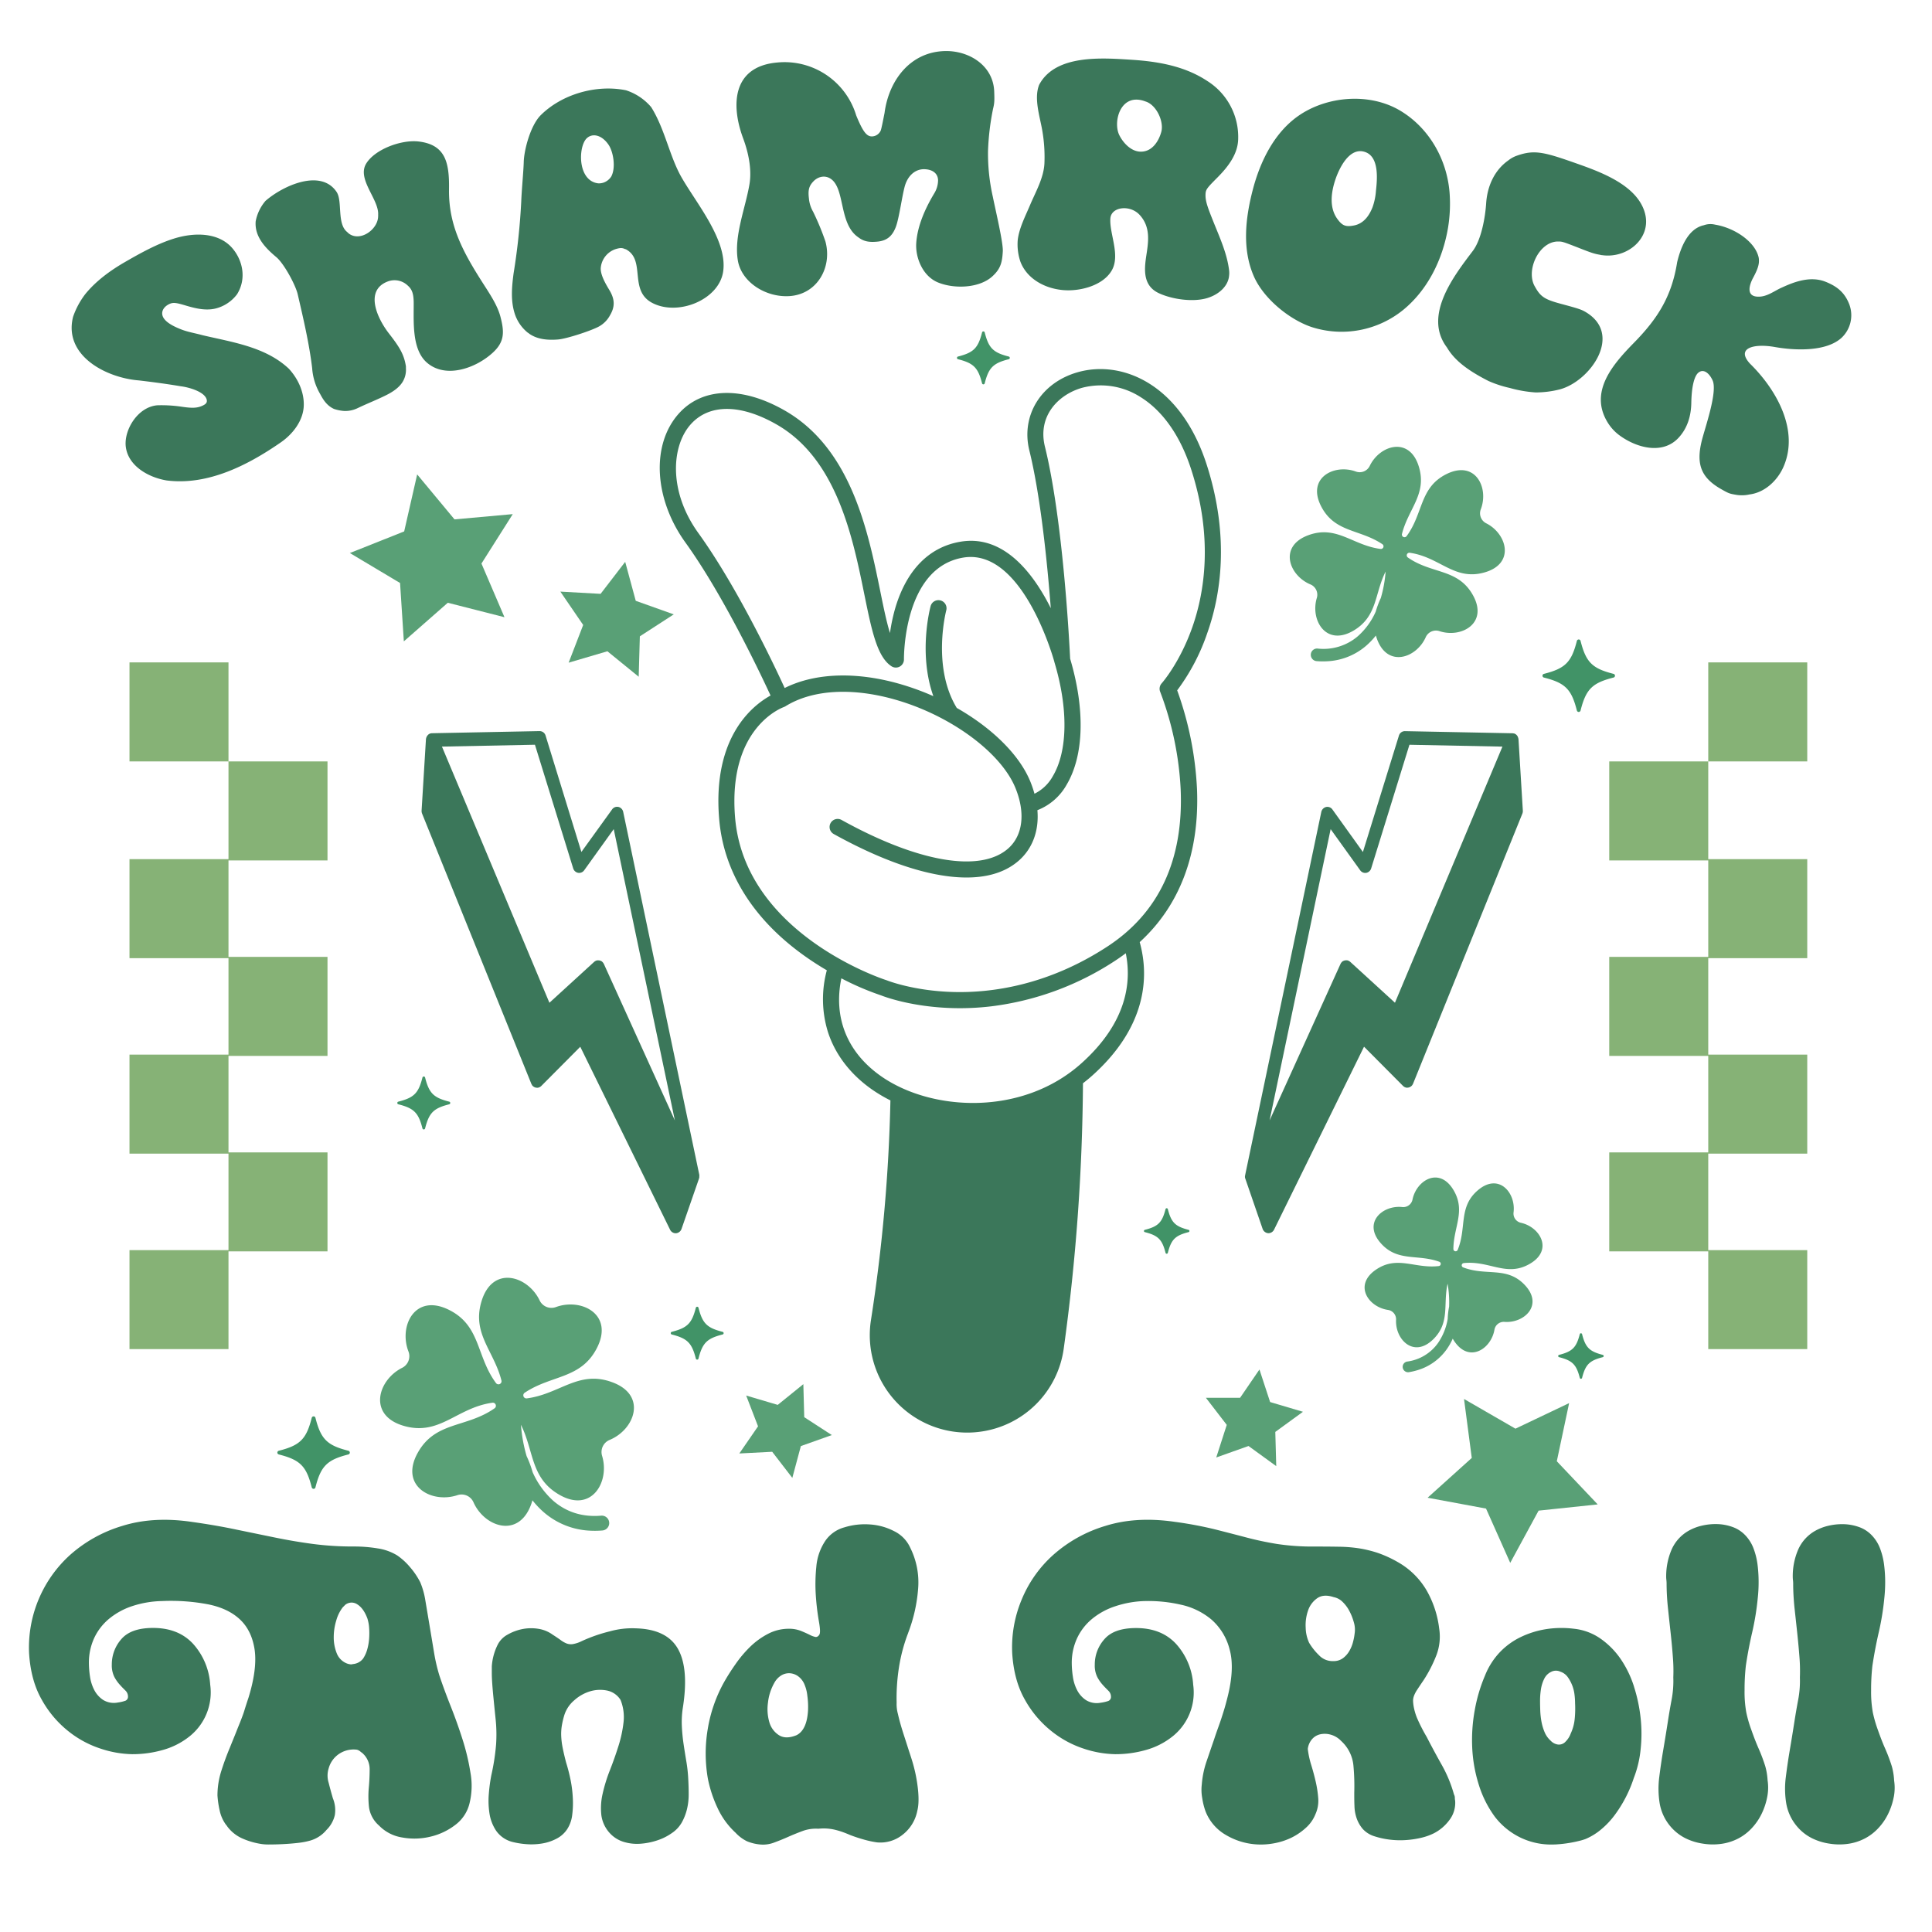 <?xml version="1.0" encoding="UTF-8"?> <svg xmlns="http://www.w3.org/2000/svg" id="Layer_1" data-name="Layer 1" viewBox="0 0 864 864"><defs><style>.cls-1{fill:#3b775a;}.cls-2{fill:#86b276;}.cls-3{fill:#59a076;}.cls-4{fill:#419367;}</style></defs><title>StPatricks</title><path class="cls-1" d="M539.66,207.86c-11.68-36.38-38.1-47-57.69-41.4-16.4,4.65-25.5,19.37-21.64,35,5,20.26,8,50,9.59,70.53-7.78-15.55-21-33-40.35-29.74-13.83,2.31-23.85,12.32-29,29A79.76,79.76,0,0,0,398,283.1c-1.58-5.13-2.95-11.86-4.36-18.8-5.48-26.88-13-63.7-42.67-80.7-19.08-10.93-36.78-10.45-47.35,1.29-12.46,13.84-11.23,38.13,2.93,57.76,16.59,23,33.13,57.74,38.05,68.39-7.95,4.38-26,18.43-23,55,1.92,23.79,15.14,45.05,38.23,61.47,3.38,2.41,6.72,4.53,9.93,6.41a49.6,49.6,0,0,0,.43,27.38c3.2,10.11,10,19.06,19.69,25.87a66.57,66.57,0,0,0,8.32,4.94,735.93,735.93,0,0,1-8.69,98.15,43.57,43.57,0,0,0,44,50.39,42.11,42.11,0,0,0,4.22-.3,43.49,43.49,0,0,0,38-37.42,904.43,904.43,0,0,0,8.58-118.49c1.44-1.11,2.84-2.26,4.19-3.47,21.57-19.32,24.29-38.68,22.78-51.52a53.2,53.2,0,0,0-1.6-8.13c18-16.41,26.83-39.86,25.62-68.59a150.64,150.64,0,0,0-8.86-44A92.33,92.33,0,0,0,540,282.82C545.68,266.74,550.2,240.68,539.66,207.86ZM312.34,238.43c-13.66-18.93-11.95-39.23-3.41-48.71,8.25-9.17,22.25-9.12,38.41.13,26.85,15.38,34,50.36,39.18,75.89,3.32,16.27,5.71,28,12.16,32.22a3.61,3.61,0,0,0,5.57-3.09c0-.41-.43-41,26.51-45.51,26.77-4.46,40.64,46.17,40.77,46.68a.14.14,0,0,1,0,.06.09.09,0,0,1,0,0c6.23,20.68,6,39.75-.7,51a18.88,18.88,0,0,1-8.21,7.86,48.39,48.39,0,0,0-1.86-5.47c-4.91-12-17.16-23.95-32.89-32.9-11.24-18.47-4.76-43.38-4.7-43.63a3.6,3.6,0,1,0-7-1.88c-.26,1-5.55,21.16,1.23,40.24a117.38,117.38,0,0,0-11.54-4.4c-20.91-6.74-40.64-6.4-54.95.76C345.83,296.59,329.38,262.06,312.34,238.43ZM483.56,475.56C457,499.33,416.38,497,393.94,481.23c-15.15-10.65-21.31-26.22-17.68-43.72A122.43,122.43,0,0,0,394,445.13c1.54.61,13.61,5.17,31.92,5.69a118.35,118.35,0,0,0,17.35-.78,129.63,129.63,0,0,0,55.95-20.75q2.18-1.44,4.23-3C506,438.8,504.31,457,483.56,475.56ZM533.35,280.1c-5.65,16.27-13.76,25.41-13.84,25.49a3.62,3.62,0,0,0-.66,3.81A142.4,142.4,0,0,1,528,353c1.33,31.55-9.68,55.19-32.72,70.26-26.92,17.61-52.28,20.8-68.82,20.37-18-.46-29.75-5.17-29.87-5.22l-.29-.1c-.63-.2-63.34-20.41-67.58-72.88-3.22-39.82,20.79-48.86,21.8-49.22l0,0,.39-.18c.09-.05.19-.08.28-.14l0,0c12.68-7.92,31.82-8.65,52.5-2,23.5,7.57,44.23,23.38,50.4,38.45,4.56,11.13,3.37,21.24-3.18,27.07-12.4,11-40.28,6.27-74.57-12.73a3.6,3.6,0,1,0-3.49,6.3c26.26,14.56,48.9,21.05,65.29,19.11,7.1-.84,13-3.26,17.56-7.3,6.17-5.48,9-13.44,8.23-22.47a25.68,25.68,0,0,0,13.1-11.44c7.74-13.08,8.29-33.58,1.54-56.31-.28-5.82-3.08-61.63-11.27-94.8-3.43-13.89,6.2-23.39,16.6-26.34a32.93,32.93,0,0,1,26.13,4.13c10,6.2,17.89,17.45,22.73,32.54C542.67,240.81,538.55,265.12,533.35,280.1Z"></path><path class="cls-1" d="M444,88c1.18,5.88,4.66,20.49,4.46,24.34-.26,5-1,7.79-4.41,11-5.79,5.6-17.36,6-24.7,2.92-6.76-2.85-10.08-11.11-9.59-17.72.56-7.66,4-15.31,8-22a11.46,11.46,0,0,0,1.75-6c-.12-2.93-2.33-4.72-6-4.87-3.79-.14-7,2.34-8.55,6.56-1.34,3.64-2.77,15.33-4.41,19.43-1.46,3.67-3.65,6-8.3,6.41-3.68.33-6-.11-8.37-1.92-8.81-5.92-5.86-21.66-12.29-26.13-2.5-1.77-5.77-1.2-8,1.27-1.83,2-2.28,3.8-1.84,7.42a14.45,14.45,0,0,0,1.89,6A114,114,0,0,1,369.14,108c3.12,11.53-3.68,23.66-16.16,24.42-10.59.65-21.38-6.29-23-15.88-1.85-10.94,3.31-23.16,5.18-34.12.94-5.51.13-12.59-2.83-20.57-5.6-15.09-4.73-32.17,15.3-33.9A33.47,33.47,0,0,1,382.89,51.6c3.08,7.5,4.79,9.59,7.3,9.39a4.4,4.4,0,0,0,3.67-2.6c.31-.76,1-4.26,1.72-7.91,1.9-14.57,11.56-27.38,27.17-27.65,10.65-.18,21.39,6.44,21.86,18,.16,4.13.11,5.35-.51,7.82a114,114,0,0,0-2.25,18.77A87.64,87.64,0,0,0,444,88ZM304.64,79.05c6.59,11.68,20.82,28.36,18.76,42.4-1.87,12.73-20.43,20.1-31.86,13.93-10.33-5.58-2.76-18.83-11.39-23.76a.8.8,0,0,0-.55-.19c-1.31-.64-2.23-.66-4.38,0a9.77,9.77,0,0,0-6.55,8.27c-.27,3,2.07,7.09,3.8,9.94,2.32,3.84,2.79,7.23.33,11.35a12.42,12.42,0,0,1-5,5.05c-3.73,2-14.6,5.5-18.23,5.78-4.39.35-9.16.06-12.93-2.61a2.11,2.11,0,0,0-.62-.44,18,18,0,0,1-6-9.06c-1.67-5.63-1.1-11.76-.34-17.46A292,292,0,0,0,233.11,90c.17-4.8,1-13.53,1.11-17.43.09-5.16,2.82-16,7.38-20.84,9.54-9.64,25.1-14.06,38.34-11.36a24.84,24.84,0,0,1,11.27,7.53C297.28,57.54,299.38,69.71,304.64,79.05ZM272.13,64.71c-2.9-4.26-7.12-5.41-9.8-2.81a5.29,5.29,0,0,0-.84,1.11c-3,5.15-2.46,18.12,6.19,19a7,7,0,0,0,2.22-.34,6.76,6.76,0,0,0,3.46-2.74C275.5,74.91,274.27,67.84,272.13,64.71ZM90.59,149.91c-3.21-.89-6.47-1.4-9.44-2.55-2.76-1.08-6.34-2.7-7.89-5s-.53-4.83,2.17-6.25c1.91-1,3.26-.78,7.53.5,4,1.18,8.69,2.44,13.23,1.41a17.21,17.21,0,0,0,9.83-6.44c4.43-7.12,2.41-15.44-2.25-20.74-5.9-6.7-16.35-7.18-26.15-4.09-7.48,2.36-14.9,6.49-21.76,10.45-6.54,3.77-13,8.49-17.75,14.36a35.86,35.86,0,0,0-5.44,10.15C28.33,159.09,47.51,169,62.16,170.13c6.27.74,12.5,1.57,18.74,2.62,3.35.4,10.57,2.34,11.53,5.92.33,1.36-.3,2.11-2.27,2.93s-4.06,1-8.49.35a61.8,61.8,0,0,0-11.36-.7c-9,.81-15.18,11.54-14,18.94,1.3,8.35,10.16,13.34,18.23,14.67,18.47,2.34,36.37-6.87,51-17,5.65-3.91,10.18-10,10.31-16.66.13-6-2.6-11.89-6.68-16.31C118.75,155.09,103.92,153.05,90.59,149.91Zm125.66-22.82c-9.23-14.4-15.68-26.23-15.45-42.48.17-11.73-1.45-20-13.78-21.35-7.73-.82-19.49,3.56-23.32,10-4.11,7,5.9,16,5.4,22.85.06.15,0,.49,0,.63-.08,6-8.34,11.78-13.42,7.45-.05-.14-.27-.21-.32-.35-4.82-3.63-2.08-13.87-4.83-18-7.07-10.55-24-2.8-31.8,4a19.65,19.65,0,0,0-4.39,9.14c-.56,6.83,4.32,11.92,9.22,16,3.36,2.8,8.59,12.34,9.59,16.67,2.4,10.37,5.15,22,6.45,33a26.29,26.29,0,0,0,3.52,11.45c1.46,2.78,3.13,5.35,6.23,6.77a18,18,0,0,0,4.62.92,12.71,12.71,0,0,0,6.05-1.31l.15-.07c4.2-2,8.57-3.7,12.65-5.75,2.67-1.34,5.52-3.17,7.16-5.76a10.4,10.4,0,0,0,1.55-6.24c0-.34,0-.48,0-.82-.83-5.32-2.83-8.59-7.56-14.67-5.26-6.75-11-19.16-.75-23.22a8.52,8.52,0,0,1,9.14,1.77c2.08,1.81,2.68,4,2.65,8.33,0,8.32-.75,20.26,5.84,26.06,8.4,7.39,21.94,2.61,29.56-4.42,5.14-4.74,5.23-9,3.43-15.9C222.56,136.74,219.28,131.82,216.25,127.09ZM544.68,79.14c-5.21,5.25-5.56,5.61-5.57,8.27,0,2.83,1.16,5.85,3.56,11.83,2.8,7,6.14,14.28,7,21.76a9.45,9.45,0,0,1,0,2.13c-.35,4.83-4.57,8.53-9.63,10.12-6.38,2-15.9.63-21.83-2.15-7-3.28-6.53-10.23-5.67-16.18,1-6.55,2.23-13.24-2.89-18.82-4.29-4.67-12.66-3.64-13.08,1.52-.55,6.67,4.52,16.34.68,23.2s-14.33,9.7-22.27,8.87c-8.41-.87-15.87-5.4-18.62-12.59a24.08,24.08,0,0,1-1.23-9.69c.58-5.31,3.43-10.75,5.53-15.74,2.46-5.81,6.08-12.06,6.41-18.53a69.13,69.13,0,0,0-1-15C465,52,462.3,44,464.71,37.93c7.31-13.82,28.59-12,41.38-11.2,11.74.76,23.74,2.79,33.89,9.54a29.56,29.56,0,0,1,13.74,25.89C553.6,68.73,549.41,74.35,544.68,79.14ZM512.25,45.37c-11.1-4.23-14.63,9-11.72,15,1.45,3,4.74,7,8.94,7.42,5.87.53,8.88-5.08,9.88-8.87C520.58,54.23,517.07,46.8,512.25,45.37Zm196.87,94.18c-1.92-1.13-3.11-1.54-11-3.66-7.22-1.95-9.13-3.1-11.62-7.58-4.38-7.13,1.62-20.16,10.1-20.31,2.07,0,2.08,0,9.1,2.72,6.36,2.52,7.39,2.8,10,3.25a1.58,1.58,0,0,0,.71.13c11.21,1.64,22.32-7.51,19.2-18.86-3.31-12-18.62-17.9-29.45-21.74-15.59-5.53-19.81-6.71-27.86-3.86a12.87,12.87,0,0,0-3.75,2.08c-6,4.2-9.43,11.19-9.95,19.38-.37,5.69-2.05,16.12-6.08,21.28-8.33,11-22.18,28.83-11.44,43,3.34,5.71,9.17,10.21,18.58,15a50.36,50.36,0,0,0,9.53,3.12,55.84,55.84,0,0,0,11.56,2,43.6,43.6,0,0,0,10.84-1.38C711.13,170.5,726,149.58,709.12,139.55Zm118-3.17c-2-5.36-5.34-8.24-10.76-10.39-6.71-2.66-13.84,0-19.35,2.54-3.22,1.34-6.58,4.15-10.46,4.14-6.2.13-4-5.72-2.61-8.32,2.32-4.29,2.93-6.45,2.58-9-1.38-7-10.48-13.4-19.58-14.9a8.77,8.77,0,0,0-5,.28c-7.24,1.59-10.45,10.41-11.91,16.53-2.45,15.41-8.78,25.28-19.29,36-9.37,9.57-20.26,21.88-11.78,35.68a20.35,20.35,0,0,0,5,5.54c8,6,19.71,8.91,26.72,1.27,4-4.31,5.57-9.8,5.68-15.54.12-6.84,1.2-12,3.21-13.59,2.16-1.74,4.68,0,6.29,3.44,2.16,4.63-2.44,18.51-4.36,25.31-3.22,11.37-1.39,17.84,8,23.25,3.51,2,3.85,2.14,6.55,2.6a15.55,15.55,0,0,0,6.32-.1c6.57-.8,12.16-5.82,15-11.88,7.54-16.43-2.72-34.8-14.76-46.61-6.37-6.91,1.54-9.14,11.13-7.44,8.7,1.54,22.86,2.26,29.84-4.15A13.84,13.84,0,0,0,827.11,136.38ZM647.53,102.06c-2.39,13.92-8.94,27.42-19.9,36.44a43.72,43.72,0,0,1-41.09,7.75c-10-3.36-21.43-12.74-25.78-22.6-5.41-12.28-3.77-26.27-.5-38.82s9.51-25.35,20.25-32.92c12.69-8.94,32-10.71,45.91-2.28,12.74,7.73,20.63,21.64,21.83,36.44A65.8,65.8,0,0,1,647.53,102.06ZM610.54,68c-7.26-2.57-11.86,7.91-13.3,12.16-1.87,5.51-3.1,12.86,1.18,18.21,2,2.63,3.59,3.13,7,2.48,4.32-.81,6.81-4.21,8.37-8.13a27.42,27.42,0,0,0,1.54-7.37C615.83,80.78,617,70.25,610.54,68Z"></path><path class="cls-1" d="M206.89,778q-2.38-7.51-5.33-14.95t-5.05-13.72a77.81,77.81,0,0,1-2.38-10.2q-1-6-2-12t-1.9-11.33a34.79,34.79,0,0,0-2.29-8.2,33.55,33.55,0,0,0-4.57-6.76,28.66,28.66,0,0,0-5.72-5.24,23.31,23.31,0,0,0-8.76-3.15,65.07,65.07,0,0,0-10.68-.85,138.2,138.2,0,0,1-18.38-1.15q-8.49-1.14-16.87-2.86T105.51,684q-9-1.9-19.91-3.43-17.14-2.48-30.87,1.81a61.68,61.68,0,0,0-23.25,12.87,55.86,55.86,0,0,0-18.48,44q.75,12.19,5.62,20.77a47.31,47.31,0,0,0,11.72,14A45.81,45.81,0,0,0,45,782a47.23,47.23,0,0,0,14.1,2.48,49.4,49.4,0,0,0,13.82-1.91,33.41,33.41,0,0,0,11.53-5.81A25.13,25.13,0,0,0,94,753.37a30.08,30.08,0,0,0-7.53-18.11q-6.57-7.23-18-7.24-9.91,0-14.2,5A17,17,0,0,0,50,744.41a11.57,11.57,0,0,0,1.14,5.53,16.94,16.94,0,0,0,2.48,3.52c.88,1,1.71,1.81,2.47,2.57a3.66,3.66,0,0,1,1.15,2.67,1.93,1.93,0,0,1-1.53,2,16.67,16.67,0,0,1-3,.67,9.19,9.19,0,0,1-6.57-1.14,11.82,11.82,0,0,1-4-4.48,18.85,18.85,0,0,1-1.91-6.1,41.3,41.3,0,0,1-.47-5.81,26.25,26.25,0,0,1,2.38-11.34,24.86,24.86,0,0,1,6.76-8.67,32,32,0,0,1,10.39-5.62A45.36,45.36,0,0,1,72.45,716,89.2,89.2,0,0,1,93,717.45q9,1.8,14.29,6.76t6.58,13.53q1.23,8.58-2.76,21.54c-.77,2.28-1.37,4.16-1.81,5.62s-1,2.89-1.53,4.28-1.24,3.05-2,5-1.78,4.38-3,7.43q-2.1,5-3.81,10.39a36.26,36.26,0,0,0-1.71,10.95,43.33,43.33,0,0,0,1,6.77,16.4,16.4,0,0,0,2.86,6.38,3.35,3.35,0,0,1,.57.76A17,17,0,0,0,108,822a33,33,0,0,0,7.91,2.48,21.18,21.18,0,0,0,4.67.38q3.15,0,6.57-.19t6.58-.57a32.13,32.13,0,0,0,5.05-1,14.69,14.69,0,0,0,7.24-4.76,13.6,13.6,0,0,0,3.71-6.58,14,14,0,0,0-.85-7.52c-.64-2.16-1.27-4.48-1.91-7a10.77,10.77,0,0,1,0-6.38,11.41,11.41,0,0,1,3.62-5.72,11.66,11.66,0,0,1,9-2.67,3.82,3.82,0,0,1,1.9,1.15c.13,0,.32.12.58.38a9.54,9.54,0,0,1,3.24,7.14c0,2.74-.13,5.53-.39,8.39a44.13,44.13,0,0,0,.1,8.67,13.32,13.32,0,0,0,4.48,8.19,18.36,18.36,0,0,0,10.38,5.34,30.45,30.45,0,0,0,12.68-.38A29.11,29.11,0,0,0,203.75,816a17,17,0,0,0,6.29-9.82,32.8,32.8,0,0,0,.38-13.24A100.55,100.55,0,0,0,206.89,778Zm-41.82-45.16a23.93,23.93,0,0,1-.86,4.86,14.56,14.56,0,0,1-1.81,4,6.37,6.37,0,0,1-4.58,2.48,2.65,2.65,0,0,1-1.23.1,7.28,7.28,0,0,1-1.24-.29,8,8,0,0,1-4.77-4.67,19,19,0,0,1-1.33-7.15,25.5,25.5,0,0,1,1.14-7.52,17.1,17.1,0,0,1,2.86-5.81l.57-.58.57-.57a4.53,4.53,0,0,1,5.43-.19c1.84,1.15,3.34,3.24,4.48,6.29a17.62,17.62,0,0,1,.77,4.1A34.07,34.07,0,0,1,165.07,732.88Zm142.72,62.79q.19,3.44.19,6.86a27.77,27.77,0,0,1-.76,6.58,23.7,23.7,0,0,1-2.29,5.9,14.19,14.19,0,0,1-4.57,4.86A24.19,24.19,0,0,1,294,823a30.89,30.89,0,0,1-7.53,1.52,20.23,20.23,0,0,1-7.34-.76,13.88,13.88,0,0,1-6-3.53,14.68,14.68,0,0,1-4.19-8.38,28.5,28.5,0,0,1,.57-9.72,70.07,70.07,0,0,1,3.24-10.48q2.1-5.34,3.81-10.77a55.41,55.41,0,0,0,2.29-10.67,20.54,20.54,0,0,0-1.34-10,9.3,9.3,0,0,0-6.09-4.2,15.57,15.57,0,0,0-7.63.39,18.65,18.65,0,0,0-7,4,14.36,14.36,0,0,0-4.38,6.48,35.89,35.89,0,0,0-1.14,4.76,22.67,22.67,0,0,0-.29,4.77,33.6,33.6,0,0,0,.67,5.33q.57,2.87,1.52,6.48a77.82,77.82,0,0,1,2,7.81,54.31,54.31,0,0,1,1,8.2,40.91,40.91,0,0,1-.29,7.52,14.8,14.8,0,0,1-2.19,6.2,12.47,12.47,0,0,1-4.76,4.29,21.12,21.12,0,0,1-6.57,2.19,29.34,29.34,0,0,1-7.06.28,36,36,0,0,1-6.38-1.05,12.7,12.7,0,0,1-7.05-4.95A19,19,0,0,1,218.9,811a36.72,36.72,0,0,1-.29-8.86,73,73,0,0,1,1.14-8.38,98.71,98.71,0,0,0,2.1-13.63,65.84,65.84,0,0,0-.19-11.15q-.57-5.52-.95-9.43c-.26-2.6-.45-4.83-.58-6.67s-.19-3.36-.19-4.57v-3.15a25.38,25.38,0,0,1,2.67-9.72,10.55,10.55,0,0,1,4.29-4.38,22.29,22.29,0,0,1,6.48-2.48,20,20,0,0,1,7.24-.19,14.74,14.74,0,0,1,6.57,2.67c1.4.89,2.58,1.69,3.53,2.38a11.68,11.68,0,0,0,2.67,1.53,5.56,5.56,0,0,0,2.76.28,14.28,14.28,0,0,0,4-1.33,69.34,69.34,0,0,1,12.58-4.38,36.94,36.94,0,0,1,11.62-1.34q13.92.39,18.87,9.25t2.1,26.58a42.07,42.07,0,0,0-.39,8q.19,4,.77,7.91t1.24,7.81A65.06,65.06,0,0,1,307.79,795.67Zm98.33-65.36a69.84,69.84,0,0,0,4.48-19.91,34.69,34.69,0,0,0-3.53-18.2,15.2,15.2,0,0,0-7.24-7.43,27.35,27.35,0,0,0-10.95-3,31,31,0,0,0-11.34,1.33,15.17,15.17,0,0,0-8.39,5.91,24.42,24.42,0,0,0-4.09,11.72,76.38,76.38,0,0,0-.2,13.15A110.79,110.79,0,0,0,366.2,725c.57,3.18.67,5.15.28,5.91s-1.11,1.27-1.81,1.14a9.73,9.73,0,0,1-2.57-.95c-1-.5-2.28-1.08-3.81-1.71a14.26,14.26,0,0,0-5.53-1,19.93,19.93,0,0,0-9.33,2.29,33.78,33.78,0,0,0-8,5.81,52.92,52.92,0,0,0-6.57,7.82q-3,4.27-5.24,8.29a64.43,64.43,0,0,0-7.15,20.86,65.56,65.56,0,0,0,.1,22,57,57,0,0,0,4.29,13,34.91,34.91,0,0,0,8.09,11.15A17.31,17.31,0,0,0,334,823.4a19.8,19.8,0,0,0,5.63,1.43,13.83,13.83,0,0,0,6.38-.76c2.1-.77,4.22-1.62,6.38-2.58s4.35-1.84,6.58-2.67a17.19,17.19,0,0,1,7-1,24.27,24.27,0,0,1,3.62-.1,23.46,23.46,0,0,1,3,.38,31.91,31.91,0,0,1,3.24.86q1.8.57,4.48,1.72,3,1.14,6.09,2a43.82,43.82,0,0,0,5.72,1.23,15.85,15.85,0,0,0,11.43-3.33,17.83,17.83,0,0,0,6.67-10.77q1-3.81.19-10.57A68.18,68.18,0,0,0,407.46,786c-.39-1.26-1-3.05-1.72-5.33s-1.52-4.67-2.29-7.15-1.4-4.82-1.9-7.05a16.35,16.35,0,0,1-.57-5,88.1,88.1,0,0,1,1-15.53A75,75,0,0,1,406.12,730.31Zm-44.78,34.87q-.57,8.58-5.15,10.86c-3.17,1.28-5.78,1.28-7.81,0a10.15,10.15,0,0,1-4.29-5.71,20.72,20.72,0,0,1-.66-8.77,23,23,0,0,1,2.86-8.95,8.78,8.78,0,0,1,3.14-3.34,6.58,6.58,0,0,1,3.72-.95,7,7,0,0,1,3.62,1.24,8.57,8.57,0,0,1,2.85,3.43,17.51,17.51,0,0,1,1.43,5.43A35.43,35.43,0,0,1,361.34,765.18Zm289.27,38.69a3.16,3.16,0,0,0-.38-1.34,59.42,59.42,0,0,0-5.43-13.15q-3.54-6.28-6.77-12.57a76.91,76.91,0,0,1-4.29-8.39,24.92,24.92,0,0,1-1.62-5.72,17.18,17.18,0,0,1-.19-2.19,6.62,6.62,0,0,1,.38-2,13.09,13.09,0,0,1,1.43-2.76q1.05-1.62,3-4.48a60.51,60.51,0,0,0,5.62-11,23.33,23.33,0,0,0,1.24-12,45,45,0,0,0-5.62-17,34.61,34.61,0,0,0-13.06-12.76,51.72,51.72,0,0,0-8.76-4,53.81,53.81,0,0,0-8.1-2,65,65,0,0,0-8.86-.76q-4.77-.09-11.25-.09a106.08,106.08,0,0,1-16.86-1.15q-7-1.14-13.53-2.86t-14-3.62a171.61,171.61,0,0,0-18.29-3.43q-17.16-2.48-30.87,1.81a61.68,61.68,0,0,0-23.25,12.87,54.66,54.66,0,0,0-14.29,20.2,55.26,55.26,0,0,0-4.2,23.82q.76,12.19,5.63,20.77A47.31,47.31,0,0,0,470,774,45.81,45.81,0,0,0,484.63,782a47.23,47.23,0,0,0,14.1,2.48,49.45,49.45,0,0,0,13.82-1.91,33.41,33.41,0,0,0,11.53-5.81,25.09,25.09,0,0,0,9.52-23.34,30,30,0,0,0-7.52-18.11q-6.58-7.23-18-7.24-9.92,0-14.2,5a16.93,16.93,0,0,0-4.29,11.43,11.45,11.45,0,0,0,1.15,5.53,16.92,16.92,0,0,0,2.47,3.52c.89,1,1.72,1.81,2.48,2.57a3.69,3.69,0,0,1,1.14,2.67,1.93,1.93,0,0,1-1.52,2,16.67,16.67,0,0,1-3.05.67,9.18,9.18,0,0,1-6.57-1.14,11.82,11.82,0,0,1-4-4.48,18.85,18.85,0,0,1-1.91-6.1,41.46,41.46,0,0,1-.48-5.81,26.25,26.25,0,0,1,2.39-11.34,24.86,24.86,0,0,1,6.76-8.67,31.92,31.92,0,0,1,10.39-5.62A45.36,45.36,0,0,1,512.07,716a65,65,0,0,1,16,1.62,31.6,31.6,0,0,1,13.72,6.67,26.29,26.29,0,0,1,8.1,13.34q2.37,8.48-1,21.63-.76,3-1.43,5.24c-.45,1.46-.89,2.85-1.33,4.19s-.93,2.7-1.43,4.09-1.09,3.05-1.72,5q-1.71,4.95-3.43,10a41.52,41.52,0,0,0-2.1,10.2,20.59,20.59,0,0,0,.2,6.19,30,30,0,0,0,1.52,6,21,21,0,0,0,9.15,10.49,30.44,30.44,0,0,0,14.1,4.19,32.05,32.05,0,0,0,7.62-.57,30.12,30.12,0,0,0,7.53-2.48A27.58,27.58,0,0,0,584,817.4a16.13,16.13,0,0,0,4.28-6.1,14.56,14.56,0,0,0,1.24-7.15,50.21,50.21,0,0,0-1.14-7.43c-.57-2.48-1.24-5-2-7.43a39.72,39.72,0,0,1-1.53-7.15,8.15,8.15,0,0,1,1.91-4.38,6.82,6.82,0,0,1,3.72-2.19,9.65,9.65,0,0,1,4.66.19,10.18,10.18,0,0,1,4.58,2.76,17,17,0,0,1,5.52,10.86,99.84,99.84,0,0,1,.39,12.39c0,1.91,0,3.84.09,5.81a18.07,18.07,0,0,0,1,5.62,14.75,14.75,0,0,0,2.76,4.77,11.67,11.67,0,0,0,5.24,3.24,35.67,35.67,0,0,0,6.39,1.43,37.82,37.82,0,0,0,7.05.28,41.5,41.5,0,0,0,6.95-.95,26.46,26.46,0,0,0,6.1-2.1,19.94,19.94,0,0,0,7.15-6.19,12.52,12.52,0,0,0,2.38-8.48A5.44,5.44,0,0,1,650.61,803.87Zm-44.78-73.56a26.31,26.31,0,0,1-.77,4.1,15.39,15.39,0,0,1-1.71,4.09,10.44,10.44,0,0,1-2.86,3.15,6.93,6.93,0,0,1-4.19,1.24,8.31,8.31,0,0,1-6.48-2.67,26.54,26.54,0,0,1-4.38-5.53,16.91,16.91,0,0,1-1.53-6.76,19.84,19.84,0,0,1,1.05-7.62,10.93,10.93,0,0,1,4.1-5.53c1.9-1.34,4.38-1.49,7.43-.48a7.7,7.7,0,0,1,3.91,2.1,15.9,15.9,0,0,1,3,4,24.28,24.28,0,0,1,2,5A11.39,11.39,0,0,1,605.83,730.31Zm124.91,24A47.12,47.12,0,0,0,724.83,742a36.1,36.1,0,0,0-9-9.15,25.34,25.34,0,0,0-12.1-4.48,44.66,44.66,0,0,0-12.29.19,40.68,40.68,0,0,0-11.34,3.53,32.23,32.23,0,0,0-9.43,6.86,32.76,32.76,0,0,0-6.58,10.39,70.87,70.87,0,0,0-4.57,15.43,74,74,0,0,0-1.14,16.77A64.7,64.7,0,0,0,661.28,798a48.33,48.33,0,0,0,7.24,14.48,32,32,0,0,0,11.53,9.34,31.53,31.53,0,0,0,14.58,3.05c.76,0,1.84-.06,3.24-.19s2.82-.32,4.28-.57,2.83-.54,4.1-.86a23.43,23.43,0,0,0,2.86-.86,27.43,27.43,0,0,0,6.95-4.29,36.66,36.66,0,0,0,6.1-6.48,57.61,57.61,0,0,0,8.48-16.48,48.09,48.09,0,0,0,3.05-12.77,65.16,65.16,0,0,0,0-14.1A70.65,70.65,0,0,0,730.74,754.32Zm-26.49,14a19.89,19.89,0,0,1-1.81,6.95,9.68,9.68,0,0,1-2.29,3.62,4,4,0,0,1-3.33,1.34,5.51,5.51,0,0,1-3.34-1.72,10.54,10.54,0,0,1-2.67-3.71,22.65,22.65,0,0,1-1.43-4.67,35.15,35.15,0,0,1-.57-5c-.06-1.72-.09-3.21-.09-4.48a33.6,33.6,0,0,1,.38-5.05,15.92,15.92,0,0,1,1.52-4.86,6.52,6.52,0,0,1,3-3,4.67,4.67,0,0,1,4.2-.1A6.59,6.59,0,0,1,701.1,750a16.87,16.87,0,0,1,3,7.62,32,32,0,0,1,.28,4.1A46.1,46.1,0,0,1,704.25,768.33Zm86.23,27.91a21.77,21.77,0,0,1-.19,7.53,30.21,30.21,0,0,1-2.48,7.43,26,26,0,0,1-4.38,6.39,22.47,22.47,0,0,1-5.91,4.57,23.44,23.44,0,0,1-7.72,2.48,27.78,27.78,0,0,1-8.29-.1A26.21,26.21,0,0,1,753.6,822a21.3,21.3,0,0,1-6.38-5,21.6,21.6,0,0,1-5-10.48,41.21,41.21,0,0,1-.19-11.81q.76-6.11,1.81-12.29t2-12.29c.5-3.31,1.07-6.64,1.71-10a44.65,44.65,0,0,0,.76-10,73.8,73.8,0,0,0-.19-9q-.37-5.14-1-10.86t-1.23-11.43a103.71,103.71,0,0,1-.58-10.48,14.79,14.79,0,0,0-.09-1.72,12.76,12.76,0,0,1-.1-1.72,30.21,30.21,0,0,1,2.29-11.62,18,18,0,0,1,7.81-8.77,22.06,22.06,0,0,1,6-2.28,26.9,26.9,0,0,1,6.76-.67,22,22,0,0,1,6.67,1.24,14.61,14.61,0,0,1,5.53,3.43,17.46,17.46,0,0,1,4,6.19,32,32,0,0,1,1.81,7.34,62.85,62.85,0,0,1,.47,7.62,64,64,0,0,1-.38,7.24,118.55,118.55,0,0,1-2.47,15.25q-1.73,7.43-2.86,15.05a96.54,96.54,0,0,0-.57,11,51.46,51.46,0,0,0,.76,9.81,54.9,54.9,0,0,0,2.29,7.91q1.71,4.86,3.23,8.29a75.07,75.07,0,0,1,3,8A28.73,28.73,0,0,1,790.48,796.24Zm56.4,7.53a29.8,29.8,0,0,1-2.48,7.43,25.72,25.72,0,0,1-4.38,6.39,22.47,22.47,0,0,1-5.91,4.57,23.31,23.31,0,0,1-7.71,2.48,27.78,27.78,0,0,1-8.29-.1A26.12,26.12,0,0,1,810.2,822a21.05,21.05,0,0,1-6.38-5,21.6,21.6,0,0,1-5-10.48,40.5,40.5,0,0,1-.19-11.81q.76-6.11,1.81-12.29t2-12.29c.51-3.31,1.08-6.64,1.72-10a45.24,45.24,0,0,0,.76-10,75.9,75.9,0,0,0-.19-9q-.39-5.14-1-10.86t-1.24-11.43q-.57-5.73-.57-10.48a12.76,12.76,0,0,0-.1-1.72,14.79,14.79,0,0,1-.09-1.72A30,30,0,0,1,804,693.34a18,18,0,0,1,7.81-8.77,22.12,22.12,0,0,1,6-2.28,27,27,0,0,1,6.77-.67,22.1,22.1,0,0,1,6.67,1.24,14.5,14.5,0,0,1,5.52,3.43,17.33,17.33,0,0,1,4,6.19,31.54,31.54,0,0,1,1.81,7.34,60.9,60.9,0,0,1,.48,7.62,66.42,66.42,0,0,1-.38,7.24,118.56,118.56,0,0,1-2.48,15.25q-1.71,7.43-2.86,15.05a96.54,96.54,0,0,0-.57,11,52.29,52.29,0,0,0,.76,9.81,57.63,57.63,0,0,0,2.29,7.91q1.71,4.86,3.24,8.29a77.36,77.36,0,0,1,3,8,28.77,28.77,0,0,1,1,6.29A21.52,21.52,0,0,1,846.88,803.77Z"></path><path class="cls-2" d="M102.18,296.23v44.28H57.91V296.23Zm44.28,88.55V340.51H102.18v43.71H57.91v44.27h44.27v43.15H57.91v44.27h44.27v43.15H57.91v44.27h44.27V559.62h44.28V515.35H102.18V472.2h44.28V427.93H102.18V384.78Z"></path><path class="cls-2" d="M808.21,340.51H763.94V296.23h44.27Zm-88.55,0v44.27h44.28v43.15H719.66V472.2h44.28v43.15H719.66v44.27h44.28v43.71h44.27V559.06H763.94V515.91h44.27V471.64H763.94V428.49h44.27V384.22H763.94V340.51Z"></path><path class="cls-3" d="M272.65,643.93a5.85,5.85,0,0,0-3.4,7.1c3.58,11.65-4.75,26-19.44,17.24-12.59-7.46-11-19.4-16.84-31.1a68.07,68.07,0,0,0,2.53,14,47.08,47.08,0,0,1,2.69,7.19,37.56,37.56,0,0,0,9.39,12.94c5.88,5,13,7.22,21.29,6.51a3.32,3.32,0,0,1,.5,6.63,40.16,40.16,0,0,1-5.36.09,33.91,33.91,0,0,1-20.76-8.19,38.85,38.85,0,0,1-5.14-5.4c-.11.4-.24.8-.37,1.21-5.43,16.2-21.08,10.82-26-.34a5.83,5.83,0,0,0-7.17-3.17c-11.56,3.87-26.06-4.1-17.72-19,7.9-14.11,21.69-11,34.3-19.82a1.38,1.38,0,0,0-1-2.51c-15.93,2.25-23.47,14.9-39.42,10.39-16.44-4.65-11.81-20.54-.89-26a5.83,5.83,0,0,0,2.83-7.3c-4.42-11.37,2.85-26.23,18.14-18.61,14.24,7.1,12.09,20.69,21,32.72a1.37,1.37,0,0,0,2.43-1.17c-3.35-13.24-13.26-20.95-8.92-35.35,4.92-16.36,20.73-11.46,26-.45a5.84,5.84,0,0,0,7.25,3c11.44-4.23,26.18,3.28,18.3,18.44-7.17,13.8-20.28,11.85-32.24,19.87a1.38,1.38,0,0,0,.95,2.51c14.73-1.9,23.1-12.7,38-7.29C289.62,623.81,283.9,639.27,272.65,643.93Z"></path><path class="cls-3" d="M585.19,239.31c12.63-4.58,19.72,4.57,32.21,6.18a1.17,1.17,0,0,0,.8-2.13c-10.13-6.8-21.24-5.14-27.33-16.84-6.68-12.84,5.82-19.22,15.51-15.63a5,5,0,0,0,6.16-2.5c4.44-9.33,17.84-13.49,22,.38,3.67,12.21-4.73,18.75-7.57,30a1.17,1.17,0,0,0,2.07,1c7.54-10.2,5.72-21.71,17.79-27.74,13-6.46,19.12,6.14,15.37,15.78a5,5,0,0,0,2.4,6.19c9.25,4.6,13.18,18.07-.75,22-13.52,3.83-19.91-6.9-33.42-8.8a1.17,1.17,0,0,0-.82,2.12c10.69,7.48,22.38,4.84,29.07,16.81,7.08,12.63-5.22,19.39-15,16.1a5,5,0,0,0-6.07,2.69c-4.16,9.46-17.42,14-22,.3-.12-.35-.22-.69-.32-1a32.75,32.75,0,0,1-4.36,4.58,28.74,28.74,0,0,1-17.6,6.93,34.58,34.58,0,0,1-4.54-.07,2.83,2.83,0,0,1-2.56-3.27,2.79,2.79,0,0,1,3-2.35,23.59,23.59,0,0,0,18-5.52,31.8,31.8,0,0,0,8-11,42,42,0,0,1,2.28-6.09,57.32,57.32,0,0,0,2.15-11.83c-5,9.92-3.61,20-14.28,26.37-12.45,7.38-19.51-4.74-16.47-14.62a5,5,0,0,0-2.89-6C576.46,257.36,571.6,244.24,585.19,239.31Z"></path><path class="cls-3" d="M615.41,567.75c9.51-6.42,17.29-.31,28-1.56a1,1,0,0,0,.23-1.94c-9.81-3.52-18.67.15-26.14-8.28-8.2-9.25.83-17.13,9.6-16.17a4.22,4.22,0,0,0,4.58-3.35c1.75-8.65,12-14.87,18.33-4.25,5.58,9.35,0,16.51-.05,26.4a1,1,0,0,0,1.91.39c4.14-10,.24-19.18,9-26.67,9.39-8.05,17.11,1.12,16,9.88a4.22,4.22,0,0,0,3.27,4.63c8.62,1.89,14.67,12.23,3.94,18.39-10.4,6-17.92-1.58-29.51-.36a1,1,0,0,0-.23,1.93c10.4,4,19.54-.63,27.57,7.89,8.48,9-.3,17.15-9.1,16.47a4.23,4.23,0,0,0-4.48,3.48c-1.48,8.71-11.52,15.24-18.18,4.82-.17-.27-.33-.53-.48-.79a27.88,27.88,0,0,1-2.66,4.7,24.54,24.54,0,0,1-13.14,9.4,29.78,29.78,0,0,1-3.78.88,2.42,2.42,0,0,1-2.8-2.18,2.39,2.39,0,0,1,2-2.56,20.17,20.17,0,0,0,13.81-8.32,27.08,27.08,0,0,0,4.32-10.74,34.84,34.84,0,0,1,.63-5.52,49,49,0,0,0-.68-10.25c-2.07,9.26,1.17,17.35-6.36,24.81-8.78,8.7-17.15.13-16.68-8.69a4.24,4.24,0,0,0-3.64-4.39C611.92,584.51,605.18,574.66,615.41,567.75Z"></path><path class="cls-1" d="M312.76,525.7a3,3,0,0,0-.05-.42l-34-162.14a2.89,2.89,0,0,0-2.11-2.27,2.75,2.75,0,0,0-2.88,1.12L260,381,244,329a2.79,2.79,0,0,0-2.71-2.05l-48,.95-.2,0a3.2,3.2,0,0,0-.47.09l-.16,0a2.85,2.85,0,0,0-.46.21l-.14.08a2.43,2.43,0,0,0-.5.41l-.11.13a2.75,2.75,0,0,0-.28.37.83.83,0,0,0-.08.12.54.54,0,0,0-.05.11,2.89,2.89,0,0,0-.2.47l-.05.16a3.25,3.25,0,0,0-.11.66l-1.94,31.76a3.22,3.22,0,0,0,.23,1.41L237.6,484.64s0,.09.07.13a2.51,2.51,0,0,0,.26.45l0,.07.08.11a2.93,2.93,0,0,0,.47.46l.12.08a2.69,2.69,0,0,0,.5.28l.18.07a2.64,2.64,0,0,0,.69.14,2.28,2.28,0,0,0,.58,0,1.93,1.93,0,0,0,.5-.13l.17-.07.31-.16.17-.11.24-.19a.86.86,0,0,0,.14-.13l17.42-17.52,40.15,81.79a2.82,2.82,0,0,0,2.31,1.6h.4a2.89,2.89,0,0,0,2.45-2L312.62,527c0-.13.07-.27.1-.41a1,1,0,0,1,0-.15,5.4,5.4,0,0,0,0-.56S312.77,525.75,312.76,525.7Zm-42.7-94.6h0a4.14,4.14,0,0,0-.3-.5l-.09-.12a2.17,2.17,0,0,0-.32-.34l-.08-.08a2.62,2.62,0,0,0-.49-.33l-.1,0a2.35,2.35,0,0,0-.85-.25h-.15a2.79,2.79,0,0,0-.5,0l-.11,0h0a2.22,2.22,0,0,0-.37.09l-.16.06-.32.16-.14.09a2.75,2.75,0,0,0-.24.17l-.14.11-20,18.28L197.64,333.88l41.59-.83,17.1,55.28a2.88,2.88,0,0,0,2.19,2,2.76,2.76,0,0,0,2.74-1.15l13.2-18.39,27.35,130.28Z"></path><path class="cls-1" d="M556.76,525.83a2.67,2.67,0,0,0,0,.56.66.66,0,0,0,0,.15,1.89,1.89,0,0,0,.1.41l7.76,22.53a2.91,2.91,0,0,0,2.45,2h.4a2.82,2.82,0,0,0,2.31-1.6L610,468.09l17.42,17.52a.93.93,0,0,0,.15.13l.23.19.17.11.31.16.17.07a2.17,2.17,0,0,0,.5.13,2.36,2.36,0,0,0,.59,0,2.66,2.66,0,0,0,.68-.14l.18-.07a2.69,2.69,0,0,0,.5-.28l.12-.08a2.57,2.57,0,0,0,.47-.46.44.44,0,0,0,.08-.11l.05-.07a4.83,4.83,0,0,0,.26-.45l.06-.13,48.85-120.71a3.22,3.22,0,0,0,.23-1.41l-1.93-31.76a3.29,3.29,0,0,0-.12-.66,1,1,0,0,0-.05-.16,2.89,2.89,0,0,0-.2-.47s0-.1,0-.11l-.09-.12a2.75,2.75,0,0,0-.28-.37.63.63,0,0,0-.11-.13,2.43,2.43,0,0,0-.5-.41l-.14-.08a2.85,2.85,0,0,0-.46-.21l-.16,0a3.35,3.35,0,0,0-.46-.09l-.21,0-48-.95a2.79,2.79,0,0,0-2.72,2.05l-16.09,52-13.62-19a2.76,2.76,0,0,0-2.88-1.12,2.92,2.92,0,0,0-2.12,2.27l-34,162.14a3,3,0,0,0-.05.42A.66.66,0,0,0,556.76,525.83Zm11-24.75L595.07,370.8l13.21,18.39a2.74,2.74,0,0,0,2.73,1.15,2.88,2.88,0,0,0,2.19-2l17.11-55.28,41.59.83L623.83,448.42l-20-18.28-.14-.11a1.74,1.74,0,0,0-.24-.17l-.14-.09-.32-.16-.16-.06a2.11,2.11,0,0,0-.36-.09h0l-.12,0a2.68,2.68,0,0,0-.49,0h-.16a2.41,2.41,0,0,0-.85.25l-.09,0a2.41,2.41,0,0,0-.5.33l-.08.08a2.78,2.78,0,0,0-.32.34l-.09.12a3.1,3.1,0,0,0-.29.5h0Z"></path><path class="cls-3" d="M229.31,229.92l-14,22.1,10.29,24-25.34-6.46L180.6,286.82l-1.69-26.1-22.45-13.4,24.29-9.67,5.81-25.49,16.7,20.11Zm466.9,423.56,5.51-26-24,11.43-23-13.28L658.18,652l-19.75,17.79,26.13,4.85,10.82,24.28,12.69-23.36,26.43-2.78ZM568,627l-4.77-14.55-8.65,12.64-15.31,0,9.34,12.13-4.7,14.57,14.43-5.13,12.4,9-.42-15.3,12.36-9ZM359.26,619l-11.45,9.27-14.12-4.18L339,637.86,330.63,650l14.7-.76,9,11.68,3.82-14.23L372,641.77l-12.34-8ZM279.59,251.26l-11,14.31-18-1,10.21,14.92-6.5,16.86,17.33-5.1,14,11.39.51-18.07,15.17-9.82-17-6.06Z"></path><path class="cls-4" d="M721.6,303c-9.57,2.42-12.35,5.2-14.77,14.76a.85.85,0,0,1-1.64,0c-2.42-9.56-5.2-12.34-14.76-14.76a.85.85,0,0,1,0-1.64c9.56-2.42,12.34-5.2,14.76-14.76a.85.85,0,0,1,1.64,0c2.42,9.56,5.2,12.34,14.77,14.76A.85.85,0,0,1,721.6,303ZM155.82,648.79c-9.56-2.42-12.34-5.2-14.76-14.76a.85.85,0,0,0-1.64,0c-2.42,9.56-5.2,12.34-14.76,14.76a.85.85,0,0,0,0,1.64c9.56,2.42,12.34,5.2,14.76,14.76a.85.85,0,0,0,1.64,0c2.42-9.56,5.2-12.34,14.76-14.76A.85.85,0,0,0,155.82,648.79Zm561-42.87c-6-1.53-7.79-3.29-9.32-9.32a.53.53,0,0,0-1,0c-1.53,6-3.28,7.79-9.32,9.32a.53.53,0,0,0,0,1c6,1.53,7.79,3.28,9.32,9.32a.53.53,0,0,0,1,0c1.53-6,3.28-7.79,9.32-9.32A.53.53,0,0,0,716.82,605.92ZM531.57,550c-6-1.53-7.79-3.29-9.32-9.32a.53.53,0,0,0-1,0c-1.53,6-3.28,7.79-9.32,9.32a.53.53,0,0,0,0,1c6,1.53,7.79,3.28,9.32,9.32a.53.53,0,0,0,1,0c1.53-6,3.28-7.79,9.32-9.32A.53.53,0,0,0,531.57,550ZM323.14,595.6c-7-1.77-9-3.79-10.77-10.77a.62.62,0,0,0-1.19,0c-1.77,7-3.79,9-10.77,10.77a.62.62,0,0,0,0,1.19c7,1.77,9,3.8,10.77,10.77a.61.61,0,0,0,1.19,0c1.77-7,3.8-9,10.77-10.77A.61.61,0,0,0,323.14,595.6Zm128-436.15c-7-1.77-9-3.79-10.77-10.77a.61.61,0,0,0-1.19,0c-1.77,7-3.79,9-10.77,10.77a.62.62,0,0,0,0,1.19c7,1.77,9,3.79,10.77,10.77a.61.61,0,0,0,1.19,0c1.77-7,3.8-9,10.77-10.77A.61.61,0,0,0,451.09,159.45ZM200.88,492.66c-7-1.77-9-3.79-10.77-10.77a.61.61,0,0,0-1.19,0c-1.77,7-3.79,9-10.77,10.77a.61.61,0,0,0,0,1.19c7,1.77,9,3.79,10.77,10.77a.61.61,0,0,0,1.19,0c1.77-7,3.79-9,10.77-10.77A.61.61,0,0,0,200.88,492.66Z"></path></svg> 